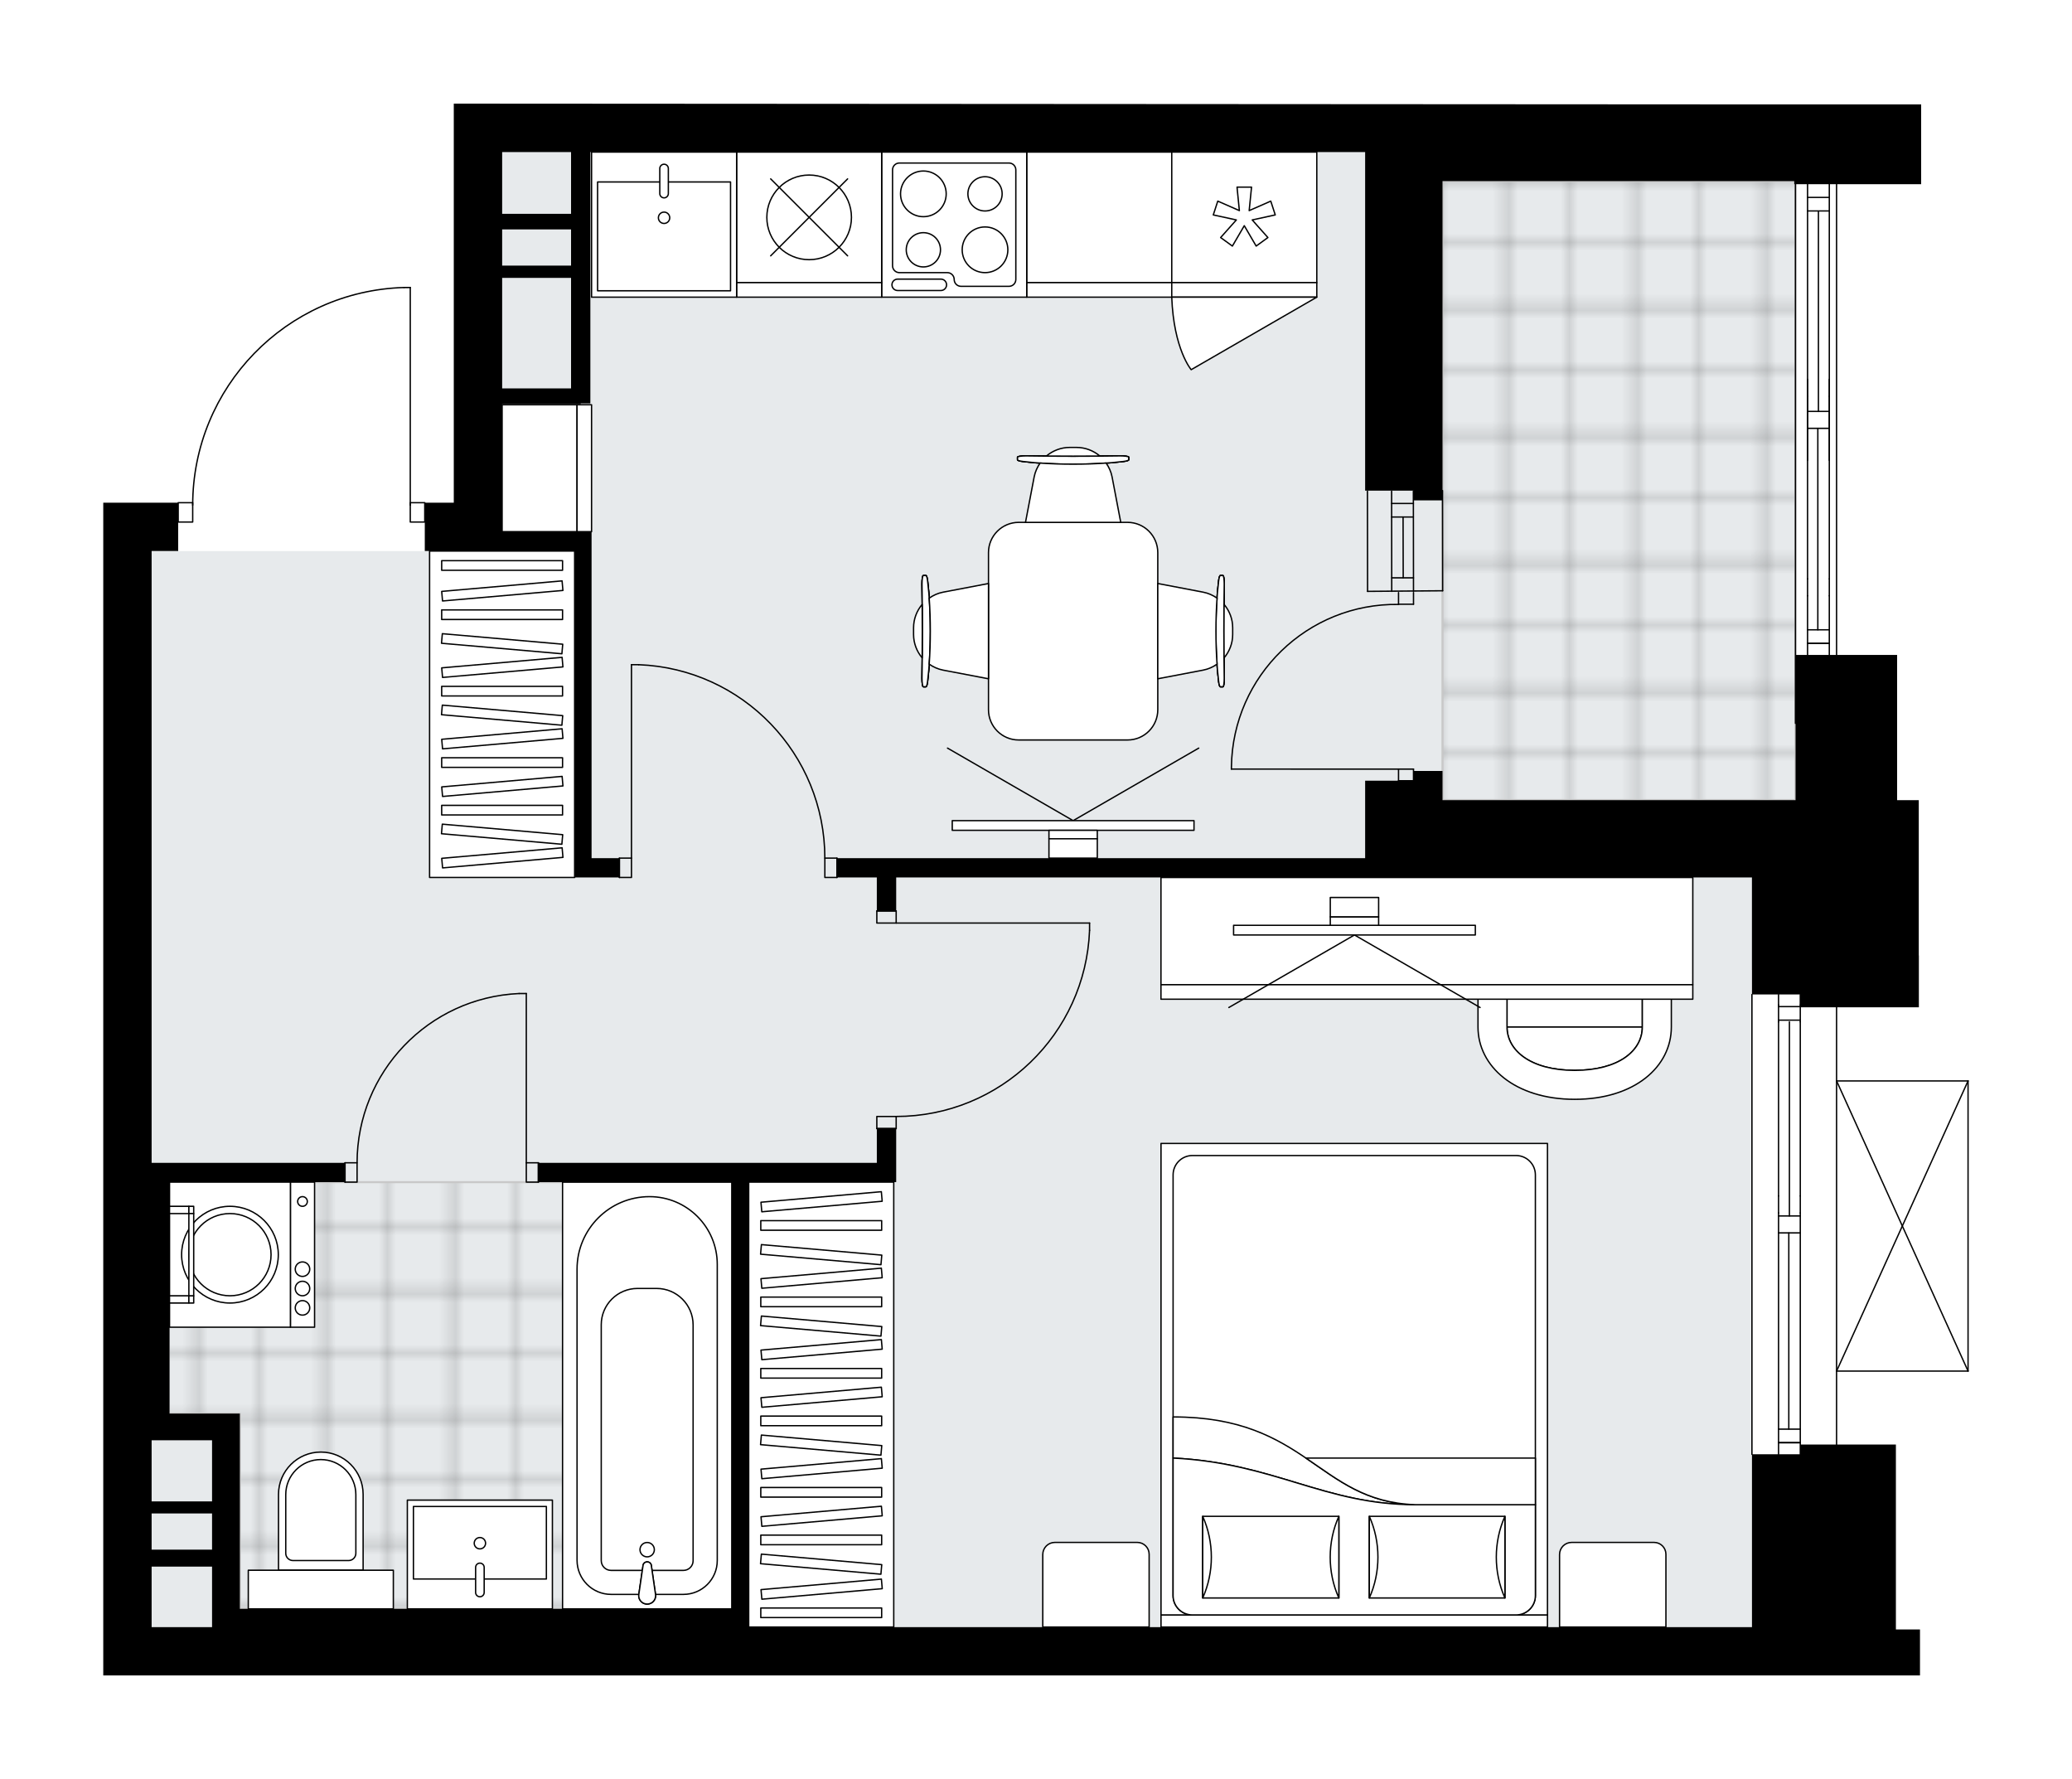 <svg xmlns="http://www.w3.org/2000/svg" xmlns:xlink="http://www.w3.org/1999/xlink" height="1716.84px" id="Layer_1" style="enable-background:new 0 0 2000 1716.84;" version="1.1" viewBox="0 0 2000 1716.84" width="2000px" x="0px" y="0px" xml:space="preserve">
<style type="text/css">
	.st0{fill:none;}
	.st1{opacity:0.25;fill:none;stroke:#010101;stroke-width:0.4;stroke-miterlimit:10;}
	.st2{fill:#FFFFFF;}
	.st3{fill:#E7EAEC;}
	.st4{fill:url(#SVGID_1_);stroke:#C8C8C8;stroke-width:2;stroke-linecap:round;stroke-linejoin:round;stroke-miterlimit:10;}
	
		.st5{fill:url(#SVGID_00000039097967552068913840000006367867196018150038_);stroke:#C8C8C8;stroke-width:2;stroke-linecap:round;stroke-linejoin:round;stroke-miterlimit:10;}
	.st6{fill:none;stroke:#000000;stroke-width:1.3;stroke-linecap:round;stroke-linejoin:round;stroke-miterlimit:10;}
	.st7{fill:#FFFFFF;stroke:#000000;stroke-width:1.3;stroke-linecap:round;stroke-linejoin:round;stroke-miterlimit:10;}
	.st8{font-family: 'Arial-BoldMT','Arial'; font-weight:bold;}
	.st9{font-size:122.302px;}
	.st10{font-size:103.486px;}
	.st11{font-family: 'ArialMT','Arial';}
	.st12{font-size:40px;}
</style>
<pattern height="14.57" id="New_Pattern_Swatch_2" patternUnits="userSpaceOnUse" style="overflow:visible;" viewBox="7.49 -22.06 14.57 14.57" width="14.57" x="-2335.04" y="-1050.91">
	<g>
		<rect class="st0" height="14.57" width="14.57" x="7.49" y="-22.06" />
		<g>
			<rect class="st1" height="7.29" width="7.29" x="14.77" y="-7.49" />
		</g>
		<g>
			<rect class="st1" height="7.29" width="7.29" x="0.2" y="-7.49" />
		</g>
		<g>
			<rect class="st1" height="7.29" width="7.29" x="22.06" y="-14.77" />
		</g>
		<g>
			<rect class="st1" height="7.29" width="7.29" x="7.49" y="-14.77" />
			<rect class="st1" height="7.29" width="7.29" x="14.77" y="-22.06" />
		</g>
		<g>
			<rect class="st1" height="7.29" width="7.29" x="0.2" y="-22.06" />
		</g>
		<g>
			<rect class="st1" height="7.29" width="7.29" x="22.06" y="-29.35" />
		</g>
		<g>
			<rect class="st1" height="7.29" width="7.29" x="7.49" y="-29.35" />
		</g>
	</g>
</pattern>
<path class="st2" d="M1900.33,1043.13v280.01  c0,0.04-0.01,0.07-0.02,0.1c-0.01,0.05-0.01,0.1-0.03,0.14c-0.02,0.04-0.04,0.07-0.07,0.11c-0.02,0.03-0.04,0.07-0.07,0.1  c-0.04,0.04-0.09,0.07-0.14,0.1c-0.02,0.01-0.04,0.03-0.06,0.04c0,0,0,0-0.01,0c-0.08,0.04-0.17,0.06-0.26,0.06h-126.29v70.23h56.64  v178.47h23.25v44.34h-80.52h-35.01h-46.64H146.36H99.67v-819.1V485.13h46.68h24.99v-0.02c0-0.36,0.29-0.65,0.65-0.65h13.39  c0.76-54.01,21.81-104.97,59.51-143.8c38.4-39.55,89.88-62.22,144.98-63.86c0.01,0,0.01,0,0.02,0h6.12c0.36,0,0.65,0.29,0.65,0.65  v207h13.35c0.36,0,0.65,0.29,0.65,0.65v0.02h27.36V146.78V100l1253.07,0.75h46.64h28.13h6.86h0.05h58.43h23.2v77.03h-77.03h-3.99  v454.26h57.81v140.15h20.9v149.92h0.09v49.97h-78.81v70.4h126.29c0,0,0,0,0.01,0c0.04,0,0.08,0.02,0.13,0.03  c0.04,0.01,0.09,0.01,0.13,0.03c0,0,0,0,0.01,0c0.02,0.01,0.04,0.03,0.06,0.04c0.05,0.03,0.1,0.06,0.14,0.1  c0.03,0.03,0.04,0.06,0.07,0.1c0.02,0.04,0.05,0.07,0.07,0.11c0.02,0.04,0.02,0.09,0.03,0.14  C1900.31,1043.07,1900.33,1043.1,1900.33,1043.13z" id="background" />
<g id="floor">
	<polygon class="st3" points="1320.09,1570.18 1320.09,1570.16 1691.07,1570.16 1691.07,772.12 1733.07,772.12 1733.07,174.76    1320.09,174.76 1320.09,146.78 484.78,146.78 484.78,531.8 146.44,531.8 146.44,1570.18  " />
	
		<pattern id="SVGID_1_" patternTransform="matrix(-8.251 0 0 -8.12 -50142.98 -46751.531)" xlink:href="#New_Pattern_Swatch_2">
	</pattern>
	<polygon class="st4" points="231.5,1364.24 231.5,1552.66 706.46,1552.66 706.46,1500.17 706.46,1399.25 706.46,1140.82    162.78,1140.82 162.78,1364.24  " />
	
		<pattern id="SVGID_00000075160807087865709260000002673847984599228594_" patternTransform="matrix(-8.302 0 0 -8.21 -50435.195 -47247.914)" xlink:href="#New_Pattern_Swatch_2">
	</pattern>
	
		<polygon points="   1733.07,174.76 1392.39,174.76 1392.39,772.11 1733.07,772.11  " style="fill:url(#SVGID_00000075160807087865709260000002673847984599228594_);stroke:#C8C8C8;stroke-width:2;stroke-linecap:round;stroke-linejoin:round;stroke-miterlimit:10;" />
	<line class="st6" x1="1343.38" x2="1343.25" y1="570.69" y2="474.02" />
	<line class="st6" x1="1364.38" x2="1364.25" y1="570.7" y2="474.03" />
	<line class="st6" x1="1354.46" x2="1354.32" y1="557.63" y2="498.93" />
	<line class="st6" x1="1343.25" x2="1364.25" y1="485.86" y2="485.86" />
	<line class="st6" x1="1343.38" x2="1364.38" y1="557.63" y2="557.63" />
	<line class="st6" x1="1320.05" x2="1319.91" y1="570.69" y2="474.02" />
	<line class="st6" x1="1392.39" x2="1392.52" y1="473.44" y2="570.11" />
	<line class="st6" x1="1343.23" x2="1364.23" y1="498.93" y2="498.93" />
	<line class="st6" x1="1320.05" x2="1392.52" y1="570.69" y2="570.11" />
	<line class="st6" x1="1691.06" x2="1691.06" y1="1403.49" y2="959.76" />
	<line class="st6" x1="1716.73" x2="1737.73" y1="1392.23" y2="1392.23" />
	<line class="st6" x1="1716.73" x2="1737.73" y1="971.42" y2="971.42" />
	<line class="st6" x1="1726.64" x2="1726.64" y1="1189.79" y2="1379.17" />
	<line class="st6" x1="1737.73" x2="1716.73" y1="984.49" y2="984.49" />
	<line class="st6" x1="1716.73" x2="1737.73" y1="1392.23" y2="1392.23" />
	<line class="st6" x1="1737.73" x2="1716.73" y1="1379.17" y2="1379.17" />
	<line class="st6" x1="1716.73" x2="1737.73" y1="1173.45" y2="1173.45" />
	<line class="st6" x1="1737.73" x2="1737.73" y1="1154.13" y2="1170.47" />
	<line class="st6" x1="1737.73" x2="1716.73" y1="1189.79" y2="1189.79" />
	<line class="st6" x1="1716.73" x2="1716.73" y1="1170.47" y2="1154.13" />
	<line class="st6" x1="1772.74" x2="1772.74" y1="959.76" y2="1403.49" />
	<line class="st6" x1="1737.73" x2="1737.73" y1="969.79" y2="986.13" />
	<line class="st6" x1="1716.73" x2="1716.73" y1="986.13" y2="969.79" />
	<line class="st6" x1="1727.23" x2="1727.23" y1="986.13" y2="1173.45" />
	<line class="st6" x1="1716.73" x2="1716.73" y1="969.79" y2="959.76" />
	<line class="st6" x1="1716.73" x2="1716.73" y1="986.13" y2="1154.13" />
	<line class="st6" x1="1716.73" x2="1716.73" y1="1170.47" y2="1403.49" />
	<line class="st6" x1="1737.73" x2="1737.73" y1="969.79" y2="959.76" />
	<line class="st6" x1="1737.73" x2="1737.73" y1="986.13" y2="1154.13" />
	<line class="st6" x1="1737.73" x2="1737.73" y1="1170.47" y2="1403.49" />
	<line class="st6" x1="1733.07" x2="1733.07" y1="698.03" y2="177.68" />
	<line class="st6" x1="1744.74" x2="1765.74" y1="620.85" y2="620.85" />
	<line class="st6" x1="1744.74" x2="1765.74" y1="190.51" y2="190.51" />
	<line class="st6" x1="1754.66" x2="1754.66" y1="413.36" y2="607.78" />
	<line class="st6" x1="1765.74" x2="1744.74" y1="203.58" y2="203.58" />
	<line class="st6" x1="1744.74" x2="1765.74" y1="620.85" y2="620.85" />
	<line class="st6" x1="1765.74" x2="1744.74" y1="607.78" y2="607.78" />
	<line class="st6" x1="1744.74" x2="1765.74" y1="397.02" y2="397.02" />
	<line class="st6" x1="1765.74" x2="1765.74" y1="558.61" y2="574.95" />
	<line class="st6" x1="1765.74" x2="1744.74" y1="413.36" y2="413.36" />
	<line class="st6" x1="1744.74" x2="1744.74" y1="574.95" y2="558.61" />
	<line class="st6" x1="1772.74" x2="1772.74" y1="177.68" y2="632.1" />
	<line class="st6" x1="1765.74" x2="1765.74" y1="366.1" y2="382.44" />
	<line class="st6" x1="1744.74" x2="1744.74" y1="382.44" y2="366.1" />
	<line class="st6" x1="1755.24" x2="1755.24" y1="204.41" y2="397.02" />
	<line class="st6" x1="1744.74" x2="1744.74" y1="444.27" y2="177.44" />
	<line class="st6" x1="1744.74" x2="1744.74" y1="382.44" y2="558.61" />
	<line class="st6" x1="1744.74" x2="1744.74" y1="574.95" y2="632.1" />
	<line class="st6" x1="1765.74" x2="1765.74" y1="444.27" y2="177.44" />
	<line class="st6" x1="1765.74" x2="1765.74" y1="382.44" y2="558.61" />
	<line class="st6" x1="1765.74" x2="1765.74" y1="574.95" y2="632.1" />
	<rect class="st6" height="18.67" width="14" x="172" y="485.11" />
	<rect class="st6" height="18.67" width="14" x="396.01" y="485.11" />
	<path class="st6" d="M389.89,277.46C276.32,280.82,186,373.85,186,487.46" />
	<line class="st6" x1="396.01" x2="396.01" y1="487.46" y2="277.46" />
	<line class="st6" x1="396.01" x2="389.89" y1="277.46" y2="277.46" />
	<rect class="st6" height="18.67" width="11.67" x="508.01" y="1122.14" />
	<rect class="st6" height="18.67" width="11.67" x="333" y="1122.14" />
	<line class="st6" x1="519.68" x2="519.68" y1="1122.14" y2="1140.81" />
	<line class="st6" x1="333" x2="333" y1="1122.14" y2="1140.81" />
	<line class="st6" x1="508.01" x2="508.01" y1="1122.14" y2="958.8" />
	<path class="st6" d="M344.67,1122.14c0.06-87.49,68.94-159.45,156.34-163.34" />
	<line class="st6" x1="508.01" x2="501.01" y1="958.8" y2="958.8" />
	<rect class="st6" height="18.67" width="11.67" x="597.85" y="828.12" />
	<rect class="st6" height="18.67" width="11.67" x="796.19" y="828.12" />
	<line class="st6" x1="597.85" x2="597.85" y1="828.12" y2="846.79" />
	<line class="st6" x1="807.86" x2="807.86" y1="828.12" y2="846.79" />
	<line class="st6" x1="609.52" x2="609.52" y1="828.12" y2="641.45" />
	<line class="st6" x1="616.52" x2="609.52" y1="641.45" y2="641.45" />
	<path class="st6" d="M616.52,641.45c100.3,3.89,179.62,86.3,179.67,186.67" />
	<rect class="st6" height="11.67" width="18.67" x="846.36" y="879.11" />
	<rect class="st6" height="11.67" width="18.67" x="846.36" y="1077.45" />
	<line class="st6" x1="865.03" x2="846.36" y1="879.11" y2="879.11" />
	<line class="st6" x1="865.03" x2="846.36" y1="1089.11" y2="1089.11" />
	<line class="st6" x1="865.03" x2="1051.7" y1="890.77" y2="890.77" />
	<line class="st6" x1="1051.7" x2="1051.7" y1="897.77" y2="890.77" />
	<path class="st6" d="M1051.7,897.77c-3.89,100.3-86.3,179.62-186.68,179.67" />
	<path class="st6" d="M1349.93,583.3c-87.77-1.32-159.99,68.77-161.3,156.54c-0.01,0.79-0.02,1.58-0.02,2.36" />
	<line class="st6" x1="1349.92" x2="1188.61" y1="742.21" y2="742.2" />
	<line class="st6" x1="1349.93" x2="1349.93" y1="571.87" y2="583.11" />
	<line class="st6" x1="1349.93" x2="1364.39" y1="583.11" y2="583.11" />
	<line class="st6" x1="1364.39" x2="1364.39" y1="583.11" y2="571.87" />
	<line class="st6" x1="1364.38" x2="1364.38" y1="753.45" y2="742.21" />
	<line class="st6" x1="1364.38" x2="1349.93" y1="742.21" y2="742.21" />
	<line class="st6" x1="1349.93" x2="1349.93" y1="742.21" y2="753.45" />
	<line class="st6" x1="1364.38" x2="1349.93" y1="753.45" y2="753.45" />
	<line class="st6" x1="1899.67" x2="1899.67" y1="1043.13" y2="1323.14" />
	<line class="st6" x1="1899.67" x2="1772.78" y1="1323.14" y2="1323.14" />
	<line class="st6" x1="1772.78" x2="1899.67" y1="1043.13" y2="1043.13" />
	<line class="st6" x1="1772.78" x2="1899.67" y1="1323.14" y2="1043.13" />
	<line class="st6" x1="1772.78" x2="1899.67" y1="1043.13" y2="1323.14" />
	<polygon points="1364.4,744.01 1364.4,753.4 1317.71,753.4 1317.71,772.19 1317.71,800.18 1317.71,828.17 807.89,828.17    807.89,846.77 846.35,846.77 846.35,879.08 865.05,879.08 865.05,846.77 1317.71,846.77 1691.05,846.77 1691.05,936.01    1691.1,936.01 1691.1,959.68 1737.73,959.68 1737.73,969.07 1737.73,972.08 1852.19,972.08 1852.19,922.11 1852.1,922.11    1852.1,772.19 1831.2,772.19 1831.2,632.04 1733.18,632.04 1733.18,772.19 1691.1,772.19 1691.05,772.19 1392.39,772.19    1392.39,744.01  " />
	<path d="M1772.77,100.75h-0.05h-6.86h-28.13h-46.64L438.02,100v46.78v338.35h-27.99v46.59h27.99h46.68h69.98v296.45v18.6h43.16   v-18.6h-26.82V531.72v-18.6h-86.32V390.07h75.8v-0.75h9.35V146.78h747.85v326.7h46.69v9.39h27.99v-308.1h298.71h40.81v3.01h40.81   h4.65h77.03v-77.03h-23.2H1772.77z M551.21,374.85h-66.5V268.14h66.5V374.85z M551.21,256.31h-66.5v-34.94h66.5V256.31z    M551.21,206.33h-66.5v-59.55h66.5V206.33z" />
	<path d="M1830.02,1572.5v-178.47h-57.3h-3.38h-31.61v9.39h-46.64v166.83H722.69v-429.46h142.36v-18.6v-33.06h-18.69v33.06H519.7   v18.6h186.65v411.8H231.51V1389.9v-21.42v-4.32h-67.87v-223.37h169.36v-18.6H146.36V797.74V531.72H172v-46.59h-25.64H99.67v312.61   v819.1h46.68H1691.1h46.64h35.01h80.52v-44.34H1830.02z M204.69,1570.25h-58.33v-58.43h58.33V1570.25z M204.69,1495.48h-58.33   v-34.94h58.33V1495.48z M204.69,1448.89h-58.33v-58.99h58.33V1448.89z" />
</g>
<g id="mebel">
	<rect class="st7" height="126.01" width="140.01" x="991.04" y="146.75" />
	<rect class="st7" height="14" width="140.01" x="991.04" y="272.76" />
	
		<rect class="st7" height="72.34" transform="matrix(8.048146e-11 -1 1 8.048146e-11 68.986 972.694)" width="122.5" x="459.59" y="415.69" />
	
		<rect class="st7" height="14" transform="matrix(8.768326e-11 -1 1 8.768326e-11 112.154 1015.863)" width="122.5" x="502.76" y="444.85" />
	<path class="st7" d="M309.66,1401.29L309.66,1401.29c22.55,0,40.84,18.28,40.84,40.84v73.19h-81.67v-73.19   C268.83,1419.57,287.11,1401.29,309.66,1401.29z" />
	
		<rect class="st7" height="37.33" transform="matrix(-1 -8.956848e-11 8.956848e-11 -1 619.328 3067.976)" width="140.01" x="239.66" y="1515.32" />
	<path class="st7" d="M309.66,1408.53L309.66,1408.53c18.69,0,33.83,15.15,33.83,33.83v56.62c0,3.87-3.13,7-7,7h-53.67   c-3.87,0-7-3.13-7-7v-56.62C275.83,1423.68,290.98,1408.53,309.66,1408.53z" />
	<g>
		
			<rect class="st7" height="23.33" transform="matrix(4.478379e-11 -1 1 4.478379e-11 -918.827 1502.781)" width="140.01" x="221.97" y="1199.14" />
		
			<rect class="st7" height="116.67" transform="matrix(4.478379e-11 -1 1 4.478379e-11 -988.83 1432.778)" width="140.01" x="151.97" y="1152.47" />
		<g id="CIRCLE_00000178192975387989489800000017450198365105827982_">
			<circle class="st7" cx="221.97" cy="1210.8" r="46.67" />
		</g>
		<g id="CIRCLE_00000080206452269603585390000013296893682732093320_">
			<circle class="st7" cx="221.97" cy="1210.8" r="39.67" />
		</g>
		<g id="CIRCLE_00000139262523414235023790000005347356297030226100_">
			<circle class="st7" cx="291.98" cy="1159.47" r="4.67" />
		</g>
		<g id="CIRCLE_00000059280401932331267230000012155967486542847402_">
			<circle class="st7" cx="291.98" cy="1224.8" r="7" />
		</g>
		<g id="CIRCLE_00000142876438544700201760000010069278709491856795_">
			<circle class="st7" cx="291.98" cy="1243.47" r="7" />
		</g>
		<g id="CIRCLE_00000029746023860215799710000013531403542260412589_">
			<circle class="st7" cx="291.98" cy="1262.14" r="7" />
		</g>
	</g>
	<g>
		
			<rect class="st7" height="18.67" transform="matrix(6.123234e-17 -1 1 6.123234e-17 -1081.001 1426.944)" width="7" x="169.47" y="1244.64" />
		
			<rect class="st7" height="4.67" transform="matrix(6.123234e-17 -1 1 6.123234e-17 -1069.333 1438.611)" width="7" x="181.14" y="1251.64" />
		
			<rect class="st7" height="18.67" transform="matrix(6.123234e-17 -1 1 6.123234e-17 -994.663 1340.607)" width="7" x="169.47" y="1158.3" />
		
			<rect class="st7" height="4.67" transform="matrix(6.123234e-17 -1 1 6.123234e-17 -982.996 1352.274)" width="7" x="181.14" y="1165.3" />
		
			<rect class="st7" height="4.67" transform="matrix(-4.512142e-11 1 -1 -4.512142e-11 1395.443 1026.165)" width="79.34" x="144.97" y="1208.47" />
	</g>
	
		<rect class="st7" height="411.83" transform="matrix(-1 -8.779745e-11 8.779745e-11 -1 1249.356 2693.481)" width="163.34" x="543.01" y="1140.82" />
	<g id="ARC_00000037683829857713023490000011708385374571918484_">
		<path class="st7" d="M632.74,1538.67c0.11,0.78,0.11,1.57,0,2.35c-0.65,4.45-4.78,7.53-9.23,6.88c-4.45-0.65-7.53-4.78-6.88-9.23    l4.16-28.49c0.39-1.32,1.42-2.35,2.74-2.74c2.16-0.64,4.42,0.58,5.07,2.74L632.74,1538.67z" />
	</g>
	<path class="st7" d="M589.92,1538.65h26.7l4.15-28.48c0.39-1.32,1.42-2.35,2.74-2.74c2.15-0.64,4.42,0.58,5.07,2.74l4.15,28.48   h26.94c18.04,0,32.67-14.63,32.67-32.67v-285.78c0-36.11-29.27-65.39-65.39-65.39c-38.63,0-69.95,31.32-69.95,69.95v280.97   C557.01,1523.92,571.74,1538.65,589.92,1538.65z" />
	<path class="st7" d="M589.84,1515.49H620l0.78-5.31c0.39-1.32,1.42-2.35,2.74-2.74c2.15-0.64,4.42,0.58,5.07,2.74l0.78,5.31h30.32   c5.15,0,9.33-4.18,9.33-9.33v-227.54c0-19.45-15.77-35.22-35.22-35.22h-18.45c-19.33,0-35,15.67-35,35v227.6   C580.34,1511.24,584.59,1515.49,589.84,1515.49z" />
	<g id="ARC_00000044877506417172486890000005151564374144278949_">
		<path class="st7" d="M632.74,1538.67c0.11,0.78,0.11,1.57,0,2.35c-0.65,4.45-4.78,7.53-9.23,6.88c-4.45-0.65-7.53-4.78-6.88-9.23    l4.16-28.49c0.39-1.32,1.42-2.35,2.74-2.74c2.16-0.64,4.42,0.58,5.07,2.74L632.74,1538.67z" />
	</g>
	<circle class="st7" cx="624.68" cy="1495.49" r="6.93" />
	
		<rect class="st7" height="105" transform="matrix(-1 -8.956226e-11 8.956226e-11 -1 926.398 3000.307)" width="140.02" x="393.19" y="1447.65" />
	
		<rect class="st7" height="70" transform="matrix(-1 -9.771085e-11 9.771085e-11 -1 926.445 2977.592)" width="128.34" x="399.05" y="1453.79" />
	<path class="st7" d="M463.22,1508.47L463.22,1508.47c2.28,0,4.13,1.85,4.13,4.13v24.19c0,2.28-1.85,4.13-4.13,4.13l0,0   c-2.28,0-4.13-1.85-4.13-4.13v-24.19C459.1,1510.31,460.94,1508.47,463.22,1508.47z" />
	<circle class="st7" cx="463.22" cy="1489.25" r="5.48" />
	<rect class="st7" height="140.01" width="140.01" x="851.03" y="146.75" />
	<path class="st7" d="M861.53,163.93v92.56c0,3.65,2.96,6.61,6.61,6.61h46.28c3.65,0,6.61,2.96,6.61,6.61l0,0   c0,3.65,2.96,6.61,6.61,6.61h46.28c3.65,0,6.61-2.96,6.61-6.61V163.93c0-3.65-2.96-6.61-6.61-6.61H868.14   C864.49,157.32,861.53,160.28,861.53,163.93z" />
	<path class="st7" d="M908.17,280.37h-41.71c-3.04,0-5.51-2.47-5.51-5.51v0c0-3.04,2.47-5.51,5.51-5.51h41.71   c3.04,0,5.51,2.47,5.51,5.51v0C913.68,277.9,911.21,280.37,908.17,280.37z" />
	<circle class="st7" cx="891.28" cy="187.07" r="22.04" />
	<circle class="st7" cx="950.79" cy="241.06" r="22.04" />
	<circle class="st7" cx="891.28" cy="241.06" r="16.53" />
	<circle class="st7" cx="950.79" cy="187.07" r="16.53" />
	<rect class="st7" height="126.01" width="140.01" x="711.02" y="146.75" />
	<rect class="st7" height="14" width="140.01" x="711.02" y="272.76" />
	<circle class="st7" cx="781.03" cy="209.76" r="40.84" />
	<line class="st7" x1="818.15" x2="743.9" y1="172.63" y2="246.88" />
	<line class="st7" x1="818.15" x2="743.9" y1="246.88" y2="172.63" />
	<rect class="st7" height="126.01" width="140.01" x="1131.03" y="146.75" />
	<rect class="st7" height="14" width="140.01" x="1131.03" y="272.76" />
	<polygon class="st7" points="1196.3,203.24 1194.04,180.59 1208.04,180.59 1205.77,203.24 1226.61,194.09 1230.94,207.4    1208.7,212.25 1223.84,229.24 1212.52,237.47 1201.04,217.81 1189.56,237.47 1178.23,229.24 1193.38,212.25 1171.13,207.4    1175.46,194.09  " />
	<path class="st7" d="M1271.04,286.76l-121.25,70c0,0-16.89-19.7-18.76-70H1271.04z" />
	<rect class="st7" height="140.01" width="140.02" x="571.01" y="146.75" />
	<rect class="st7" height="105" width="128.34" x="576.82" y="175.61" />
	<path class="st7" d="M640.99,190.94L640.99,190.94c-2.28,0-4.13-1.85-4.13-4.13v-24.19c0-2.28,1.85-4.13,4.13-4.13l0,0   c2.28,0,4.13,1.85,4.13,4.13v24.19C645.12,189.1,643.27,190.94,640.99,190.94z" />
	<circle class="st7" cx="640.99" cy="210.16" r="5.48" />
	<g>
		<g>
			<path class="st7" d="M1567.81,874.33h-95.73c-9.64,0-17.45,7.81-17.45,17.45v99.34h130.62v-99.34     C1585.26,882.14,1577.45,874.33,1567.81,874.33z" />
			<path class="st7" d="M1454.64,991.12c0,22.67,22.81,41.82,65.34,41.82s65.28-18.91,65.28-41.82H1454.64z" />
			<path class="st7" d="M1613.26,991.12c0,38.22-35.29,69.76-93.28,69.76c-57.99,0-93.34-31.96-93.34-69.76v-99.29h28v99.29     c0,22.67,22.81,41.82,65.34,41.82s65.28-18.91,65.28-41.82v-99.29h28V991.12z" />
		</g>
	</g>
	<g>
		
			<rect class="st7" height="103.48" transform="matrix(-1 -4.048643e-10 4.048643e-10 -1 2754.601 1797.062)" width="513.36" x="1120.62" y="846.79" />
		
			<rect class="st7" height="14" transform="matrix(-1 -2.966579e-10 2.966579e-10 -1 2754.601 1914.543)" width="513.36" x="1120.62" y="950.27" />
	</g>
	<g>
		<g>
			<g id="LINE_00000080180499709394223060000008081853681958253757_">
				<line class="st7" x1="1307.4" x2="1428.65" y1="902.28" y2="972.28" />
			</g>
			<g id="LINE_00000169556920883485360420000016158012107945725617_">
				<line class="st7" x1="1307.4" x2="1186.15" y1="902.28" y2="972.28" />
			</g>
		</g>
		
			<rect class="st7" height="233.34" transform="matrix(3.825554e-10 -1 1 3.825554e-10 409.784 2205.01)" width="9.33" x="1302.73" y="780.94" />
		
			<rect class="st7" height="46.67" transform="matrix(-2.153737e-10 1 -1 -2.153737e-10 2196.259 -418.534)" width="8.17" x="1303.31" y="865.53" />
		
			<rect class="st7" height="46.67" transform="matrix(2.893037e-10 -1 1 2.893037e-10 431.951 2182.842)" width="18.67" x="1298.06" y="852.11" />
	</g>
	<g>
		<g id="LINE_00000066491428274125590780000012864821422013633184_">
			<line class="st7" x1="1035.84" x2="914.59" y1="791.95" y2="721.95" />
		</g>
		<g id="LINE_00000151537704637269895480000016853091125481778817_">
			<line class="st7" x1="1035.84" x2="1157.09" y1="791.95" y2="721.95" />
		</g>
	</g>
	
		<rect class="st7" height="233.34" transform="matrix(-9.529817e-11 1 -1 -9.529817e-11 1832.453 -239.22)" width="9.33" x="1031.17" y="679.94" />
	
		<rect class="st7" height="46.67" transform="matrix(6.123234e-17 -1 1 6.123234e-17 230.47 1841.204)" width="8.17" x="1031.75" y="782.03" />
	
		<rect class="st7" height="46.67" transform="matrix(-1.836970e-16 1 -1 -1.836970e-16 1854.621 -217.052)" width="18.67" x="1026.5" y="795.45" />
	
		<rect class="st7" height="315.01" transform="matrix(-1 -1.791364e-10 1.791364e-10 -1 969.343 1378.557)" width="140.01" x="414.67" y="531.77" />
	<g>
		
			<rect class="st7" height="9.27" transform="matrix(-1 -1.687687e-10 1.687687e-10 -1 969.343 1563.666)" width="116.67" x="426.34" y="777.2" />
		
			<rect class="st7" height="9.27" transform="matrix(-1 -1.840320e-10 1.840320e-10 -1 969.343 1471.781)" width="116.67" x="426.34" y="731.25" />
		
			<rect class="st7" height="9.27" transform="matrix(-1 -1.842816e-10 1.842816e-10 -1 969.343 1333.954)" width="116.67" x="426.34" y="662.34" />
		
			<rect class="st7" height="9.27" transform="matrix(-0.996 -0.087 0.087 -0.996 897.356 1648.787)" width="116.67" x="426.34" y="800.17" />
		
			<rect class="st7" height="9.27" transform="matrix(-0.996 -0.087 0.087 -0.996 907.366 1419.513)" width="116.67" x="426.34" y="685.31" />
		
			<rect class="st7" height="9.27" transform="matrix(-0.996 0.087 -0.087 -0.996 1039.644 1610.158)" width="116.67" x="426.34" y="823.14" />
		
			<rect class="st7" height="9.27" transform="matrix(-0.996 0.087 -0.087 -0.996 1033.638 1472.594)" width="116.67" x="426.34" y="754.23" />
		
			<rect class="st7" height="9.27" transform="matrix(-0.996 0.087 -0.087 -0.996 1029.634 1380.884)" width="116.67" x="426.34" y="708.28" />
		
			<rect class="st7" height="9.27" transform="matrix(-0.996 -0.087 0.087 -0.996 913.372 1281.948)" width="116.67" x="426.34" y="616.4" />
		
			<rect class="st7" height="9.27" transform="matrix(-0.996 0.087 -0.087 -0.996 1023.628 1243.32)" width="116.67" x="426.34" y="639.37" />
		
			<rect class="st7" height="9.27" transform="matrix(-1 -1.842816e-10 1.842816e-10 -1 969.343 1186.41)" width="116.67" x="426.34" y="588.57" />
		
			<rect class="st7" height="9.27" transform="matrix(-1 -1.842661e-10 1.842661e-10 -1 969.343 1091.431)" width="116.67" x="426.34" y="541.08" />
		
			<rect class="st7" height="9.27" transform="matrix(-0.996 0.087 -0.087 -0.996 1017.198 1096.056)" width="116.67" x="426.34" y="565.6" />
	</g>
	
		<rect class="st7" height="429.35" transform="matrix(-1 -1.917778e-10 1.917778e-10 -1 1585.371 2710.952)" width="140.01" x="722.68" y="1140.8" />
	<g>
		
			<rect class="st7" height="9.27" transform="matrix(-1 -1.843593e-10 1.843593e-10 -1 1585.371 2972.158)" width="116.67" x="734.35" y="1481.44" />
		
			<rect class="st7" height="9.27" transform="matrix(-1 -1.844530e-10 1.844530e-10 -1 1585.371 2880.273)" width="116.67" x="734.35" y="1435.5" />
		
			<rect class="st7" height="9.27" transform="matrix(-1 -1.688468e-10 1.688468e-10 -1 1585.371 2742.447)" width="116.67" x="734.35" y="1366.59" />
		
			<rect class="st7" height="9.27" transform="matrix(-1 -1.842661e-10 1.842661e-10 -1 1585.371 2650.562)" width="116.67" x="734.35" y="1320.65" />
		
			<rect class="st7" height="9.27" transform="matrix(-1 -1.842816e-10 1.842816e-10 -1 1585.371 2512.735)" width="116.67" x="734.35" y="1251.73" />
		
			<rect class="st7" height="9.27" transform="matrix(-0.996 -0.087 0.087 -0.996 1450.832 3081.445)" width="116.67" x="734.35" y="1504.41" />
		
			<rect class="st7" height="9.27" transform="matrix(-0.996 -0.087 0.087 -0.996 1460.842 2852.17)" width="116.67" x="734.35" y="1389.56" />
		
			<rect class="st7" height="9.27" transform="matrix(-0.996 -0.087 0.087 -0.996 1470.853 2622.896)" width="116.67" x="734.35" y="1274.7" />
		
			<rect class="st7" height="9.27" transform="matrix(-0.996 0.087 -0.087 -0.996 1709.873 2851.561)" width="116.67" x="734.35" y="1458.47" />
		
			<rect class="st7" height="9.27" transform="matrix(-0.996 0.087 -0.087 -0.996 1705.869 2759.851)" width="116.67" x="734.35" y="1412.53" />
		
			<rect class="st7" height="9.27" transform="matrix(-0.996 0.087 -0.087 -0.996 1699.862 2622.287)" width="116.67" x="734.35" y="1343.62" />
		
			<rect class="st7" height="9.27" transform="matrix(-0.996 0.087 -0.087 -0.996 1695.858 2530.577)" width="116.67" x="734.35" y="1297.67" />
		
			<rect class="st7" height="9.27" transform="matrix(-0.996 -0.087 0.087 -0.996 1476.859 2485.331)" width="116.67" x="734.35" y="1205.79" />
		
			<rect class="st7" height="9.27" transform="matrix(-0.996 0.087 -0.087 -0.996 1689.852 2393.012)" width="116.67" x="734.35" y="1228.76" />
		
			<rect class="st7" height="9.27" transform="matrix(-1 -1.842816e-10 1.842816e-10 -1 1585.371 3112.789)" width="116.67" x="734.35" y="1551.76" />
		
			<rect class="st7" height="9.27" transform="matrix(-0.996 0.087 -0.087 -0.996 1716.001 2991.924)" width="116.67" x="734.35" y="1528.79" />
		
			<rect class="st7" height="9.27" transform="matrix(-1 -1.689405e-10 1.689405e-10 -1 1585.371 2365.191)" width="116.67" x="734.35" y="1177.96" />
		
			<rect class="st7" height="9.27" transform="matrix(-0.996 0.087 -0.087 -0.996 1683.422 2245.749)" width="116.67" x="734.35" y="1154.99" />
	</g>
	<path class="st7" d="M1596.59,1488.48h-79.56c-6.44,0-11.67,5.22-11.67,11.67v70h102.67v-70.22   C1608.04,1493.61,1602.91,1488.48,1596.59,1488.48z" />
	<path class="st7" d="M1097.77,1488.48h-79.56c-6.44,0-11.67,5.22-11.67,11.67v70h102.67v-70.22   C1109.21,1493.61,1104.09,1488.48,1097.77,1488.48z" />
	<g>
		
			<rect class="st7" height="11.67" transform="matrix(-1 -9.127822e-11 9.127822e-11 -1 2614.37 3128.635)" width="373.03" x="1120.67" y="1558.48" />
		
			<rect class="st7" height="455.02" transform="matrix(-1 -9.127822e-11 9.127822e-11 -1 2614.37 2661.948)" width="373.03" x="1120.67" y="1103.46" />
		<path class="st7" d="M1463.37,1558.48H1151c-10.31,0-18.67-8.36-18.67-18.67V1133.8c0-10.31,8.36-18.67,18.67-18.67h312.36    c10.31,0,18.67,8.36,18.67,18.67v406.02C1482.03,1550.13,1473.68,1558.48,1463.37,1558.48z" />
		<path class="st7" d="M1132.34,1407.09c97.57,4.78,145.92,44.98,233.77,45.01c-94-3.18-104.04-84.86-233.77-84.69L1132.34,1407.09z    " />
		<g>
			<path class="st7" d="M1132.34,1407.09c97.57,4.78,145.92,44.98,233.77,45.01l115.93,0v87.71c0,10.31-8.36,18.67-18.67,18.67H1151     c-10.31,0-18.67-8.36-18.67-18.67L1132.34,1407.09L1132.34,1407.09z" />
		</g>
		
			<rect class="st7" height="78.79" transform="matrix(-1 -9.586433e-11 9.586433e-11 -1 2774.359 3005.432)" width="130.91" x="1321.73" y="1463.32" />
		<path class="st7" d="M1321.73,1463.32c11.09,24.75,11.09,54.04,0,78.79V1463.32z" />
		<path class="st7" d="M1452.63,1542.11c-11.09-24.75-11.09-54.04,0-78.79V1542.11z" />
		
			<rect class="st7" height="78.79" transform="matrix(-1 -9.541314e-11 9.541314e-11 -1 2453.24 3005.432)" width="131.41" x="1160.91" y="1463.32" />
		<path class="st7" d="M1160.91,1463.32c11.13,24.75,11.13,54.04,0,78.79V1463.32z" />
		<path class="st7" d="M1292.33,1542.11c-11.13-24.75-11.13-54.04,0-78.79V1542.11z" />
		<g>
			<path class="st7" d="M1366.11,1452.1h115.93v-45.01h-221.5C1291.91,1428.33,1318.04,1450.48,1366.11,1452.1z" />
		</g>
	</g>
	<path class="st7" d="M954.14,684.94V533.27c0-16.11,13.06-29.17,29.17-29.17h105.07c16.11,0,29.17,13.06,29.17,29.17v151.67   c0,16.11-13.06,29.17-29.17,29.17H983.3C967.19,714.11,954.14,701.05,954.14,684.94z" />
	<g>
		<g id="LINE_00000169530943412767333240000016866579311887730851_">
			<path class="st7" d="M1176.31,657.59c-3.55-28.24-3.55-68.79,0-97.03c0.41-3.26,1.02-5.15,1.67-5.15h0.16h2.31     c0.69,0,1.26,3.66,1.26,8.17c-0.48,30.25-0.48,60.75,0,91c0,4.51-0.56,8.17-1.26,8.17h-2.31h-0.16     C1177.34,662.74,1176.72,660.85,1176.31,657.59z" />
		</g>
		<g id="LINE_00000153683709648286560840000015516141373735431817_">
			<path class="st7" d="M1176.31,657.59c-3.55-28.24-3.55-68.79,0-97.03c0.41-3.26,1.02-5.15,1.67-5.15h0.16h2.31     c0.69,0,1.26,3.66,1.26,8.17c-0.48,30.25-0.48,60.75,0,91c0,4.51-0.56,8.17-1.26,8.17h-2.31h-0.16     C1177.34,662.74,1176.72,660.85,1176.31,657.59z" />
		</g>
		<g id="LINE_00000183220797255764067100000009180713634046717329_">
			<path class="st7" d="M1176.31,657.59c-3.55-28.24-3.55-68.79,0-97.03c0.41-3.26,1.02-5.15,1.67-5.15h0.16h2.31     c0.69,0,1.26,3.66,1.26,8.17c-0.48,30.25-0.48,60.75,0,91c0,4.51-0.56,8.17-1.26,8.17h-2.31h-0.16     C1177.34,662.74,1176.72,660.85,1176.31,657.59z" />
		</g>
		<path class="st7" d="M1181.55,634.86c5.19-6.14,8.29-14.04,8.29-22.57v-6.43c0-8.53-3.1-16.43-8.29-22.57    C1181.4,600.48,1181.4,617.67,1181.55,634.86z" />
		<path class="st7" d="M1117.54,655.04l43.87-8.37c4.96-0.95,9.43-3.01,13.36-5.75c-1.43-20.25-1.43-43.45,0-63.7    c-3.93-2.74-8.4-4.8-13.36-5.75l-43.87-8.37V655.04z" />
	</g>
	<g>
		<g id="LINE_00000111191148095247131710000015712481951910979735_">
			<path class="st7" d="M1084.35,445.33c-28.24,3.55-68.79,3.55-97.03,0c-3.26-0.41-5.15-1.02-5.15-1.67v-0.16v-2.31     c0-0.69,3.66-1.26,8.17-1.26c30.25,0.48,60.75,0.48,91,0c4.51,0,8.17,0.56,8.17,1.26v2.31v0.16     C1089.51,444.3,1087.61,444.92,1084.35,445.33z" />
		</g>
		<g id="LINE_00000176010824742306385810000008372722571626608512_">
			<path class="st7" d="M1084.35,445.33c-28.24,3.55-68.79,3.55-97.03,0c-3.26-0.41-5.15-1.02-5.15-1.67v-0.16v-2.31     c0-0.69,3.66-1.26,8.17-1.26c30.25,0.48,60.75,0.48,91,0c4.51,0,8.17,0.56,8.17,1.26v2.31v0.16     C1089.51,444.3,1087.61,444.92,1084.35,445.33z" />
		</g>
		<g id="LINE_00000054974105426968931470000007399703472810669242_">
			<path class="st7" d="M1084.35,445.33c-28.24,3.55-68.79,3.55-97.03,0c-3.26-0.41-5.15-1.02-5.15-1.67v-0.16v-2.31     c0-0.69,3.66-1.26,8.17-1.26c30.25,0.48,60.75,0.48,91,0c4.51,0,8.17,0.56,8.17,1.26v2.31v0.16     C1089.51,444.3,1087.61,444.92,1084.35,445.33z" />
		</g>
		<path class="st7" d="M1061.63,440.08c-6.14-5.19-14.04-8.29-22.57-8.29h-6.43c-8.53,0-16.43,3.1-22.57,8.29    C1027.24,440.24,1044.43,440.24,1061.63,440.08z" />
		<path class="st7" d="M1081.8,504.1l-8.37-43.87c-0.95-4.96-3.01-9.43-5.75-13.36c-20.25,1.43-43.45,1.43-63.7,0    c-2.74,3.93-4.8,8.4-5.75,13.36l-8.37,43.87H1081.8z" />
	</g>
	<g>
		<g id="LINE_00000165950099991749462930000005089861933953327507_">
			<path class="st7" d="M895.36,560.56c3.55,28.24,3.55,68.79,0,97.03c-0.41,3.26-1.02,5.15-1.67,5.15h-0.16h-2.31     c-0.69,0-1.26-3.66-1.26-8.17c0.48-30.25,0.48-60.75,0-91c0-4.51,0.56-8.17,1.26-8.17h2.31h0.16     C894.34,555.4,894.95,557.3,895.36,560.56z" />
		</g>
		<g id="LINE_00000031895462214399860540000011569762222676850358_">
			<path class="st7" d="M895.36,560.56c3.55,28.24,3.55,68.79,0,97.03c-0.41,3.26-1.02,5.15-1.67,5.15h-0.16h-2.31     c-0.69,0-1.26-3.66-1.26-8.17c0.48-30.25,0.48-60.75,0-91c0-4.51,0.56-8.17,1.26-8.17h2.31h0.16     C894.34,555.4,894.95,557.3,895.36,560.56z" />
		</g>
		<g id="LINE_00000126287608382482616390000002549493109355022498_">
			<path class="st7" d="M895.36,560.56c3.55,28.24,3.55,68.79,0,97.03c-0.41,3.26-1.02,5.15-1.67,5.15h-0.16h-2.31     c-0.69,0-1.26-3.66-1.26-8.17c0.48-30.25,0.48-60.75,0-91c0-4.51,0.56-8.17,1.26-8.17h2.31h0.16     C894.34,555.4,894.95,557.3,895.36,560.56z" />
		</g>
		<path class="st7" d="M890.12,583.28c-5.19,6.14-8.29,14.04-8.29,22.57v6.43c0,8.53,3.1,16.43,8.29,22.57    C890.27,617.67,890.27,600.48,890.12,583.28z" />
		<path class="st7" d="M954.14,563.11l-43.87,8.37c-4.96,0.95-9.43,3.01-13.36,5.75c1.43,20.25,1.43,43.45,0,63.7    c3.93,2.74,8.4,4.8,13.36,5.75l43.87,8.37V563.11z" />
	</g>
</g>
</svg>